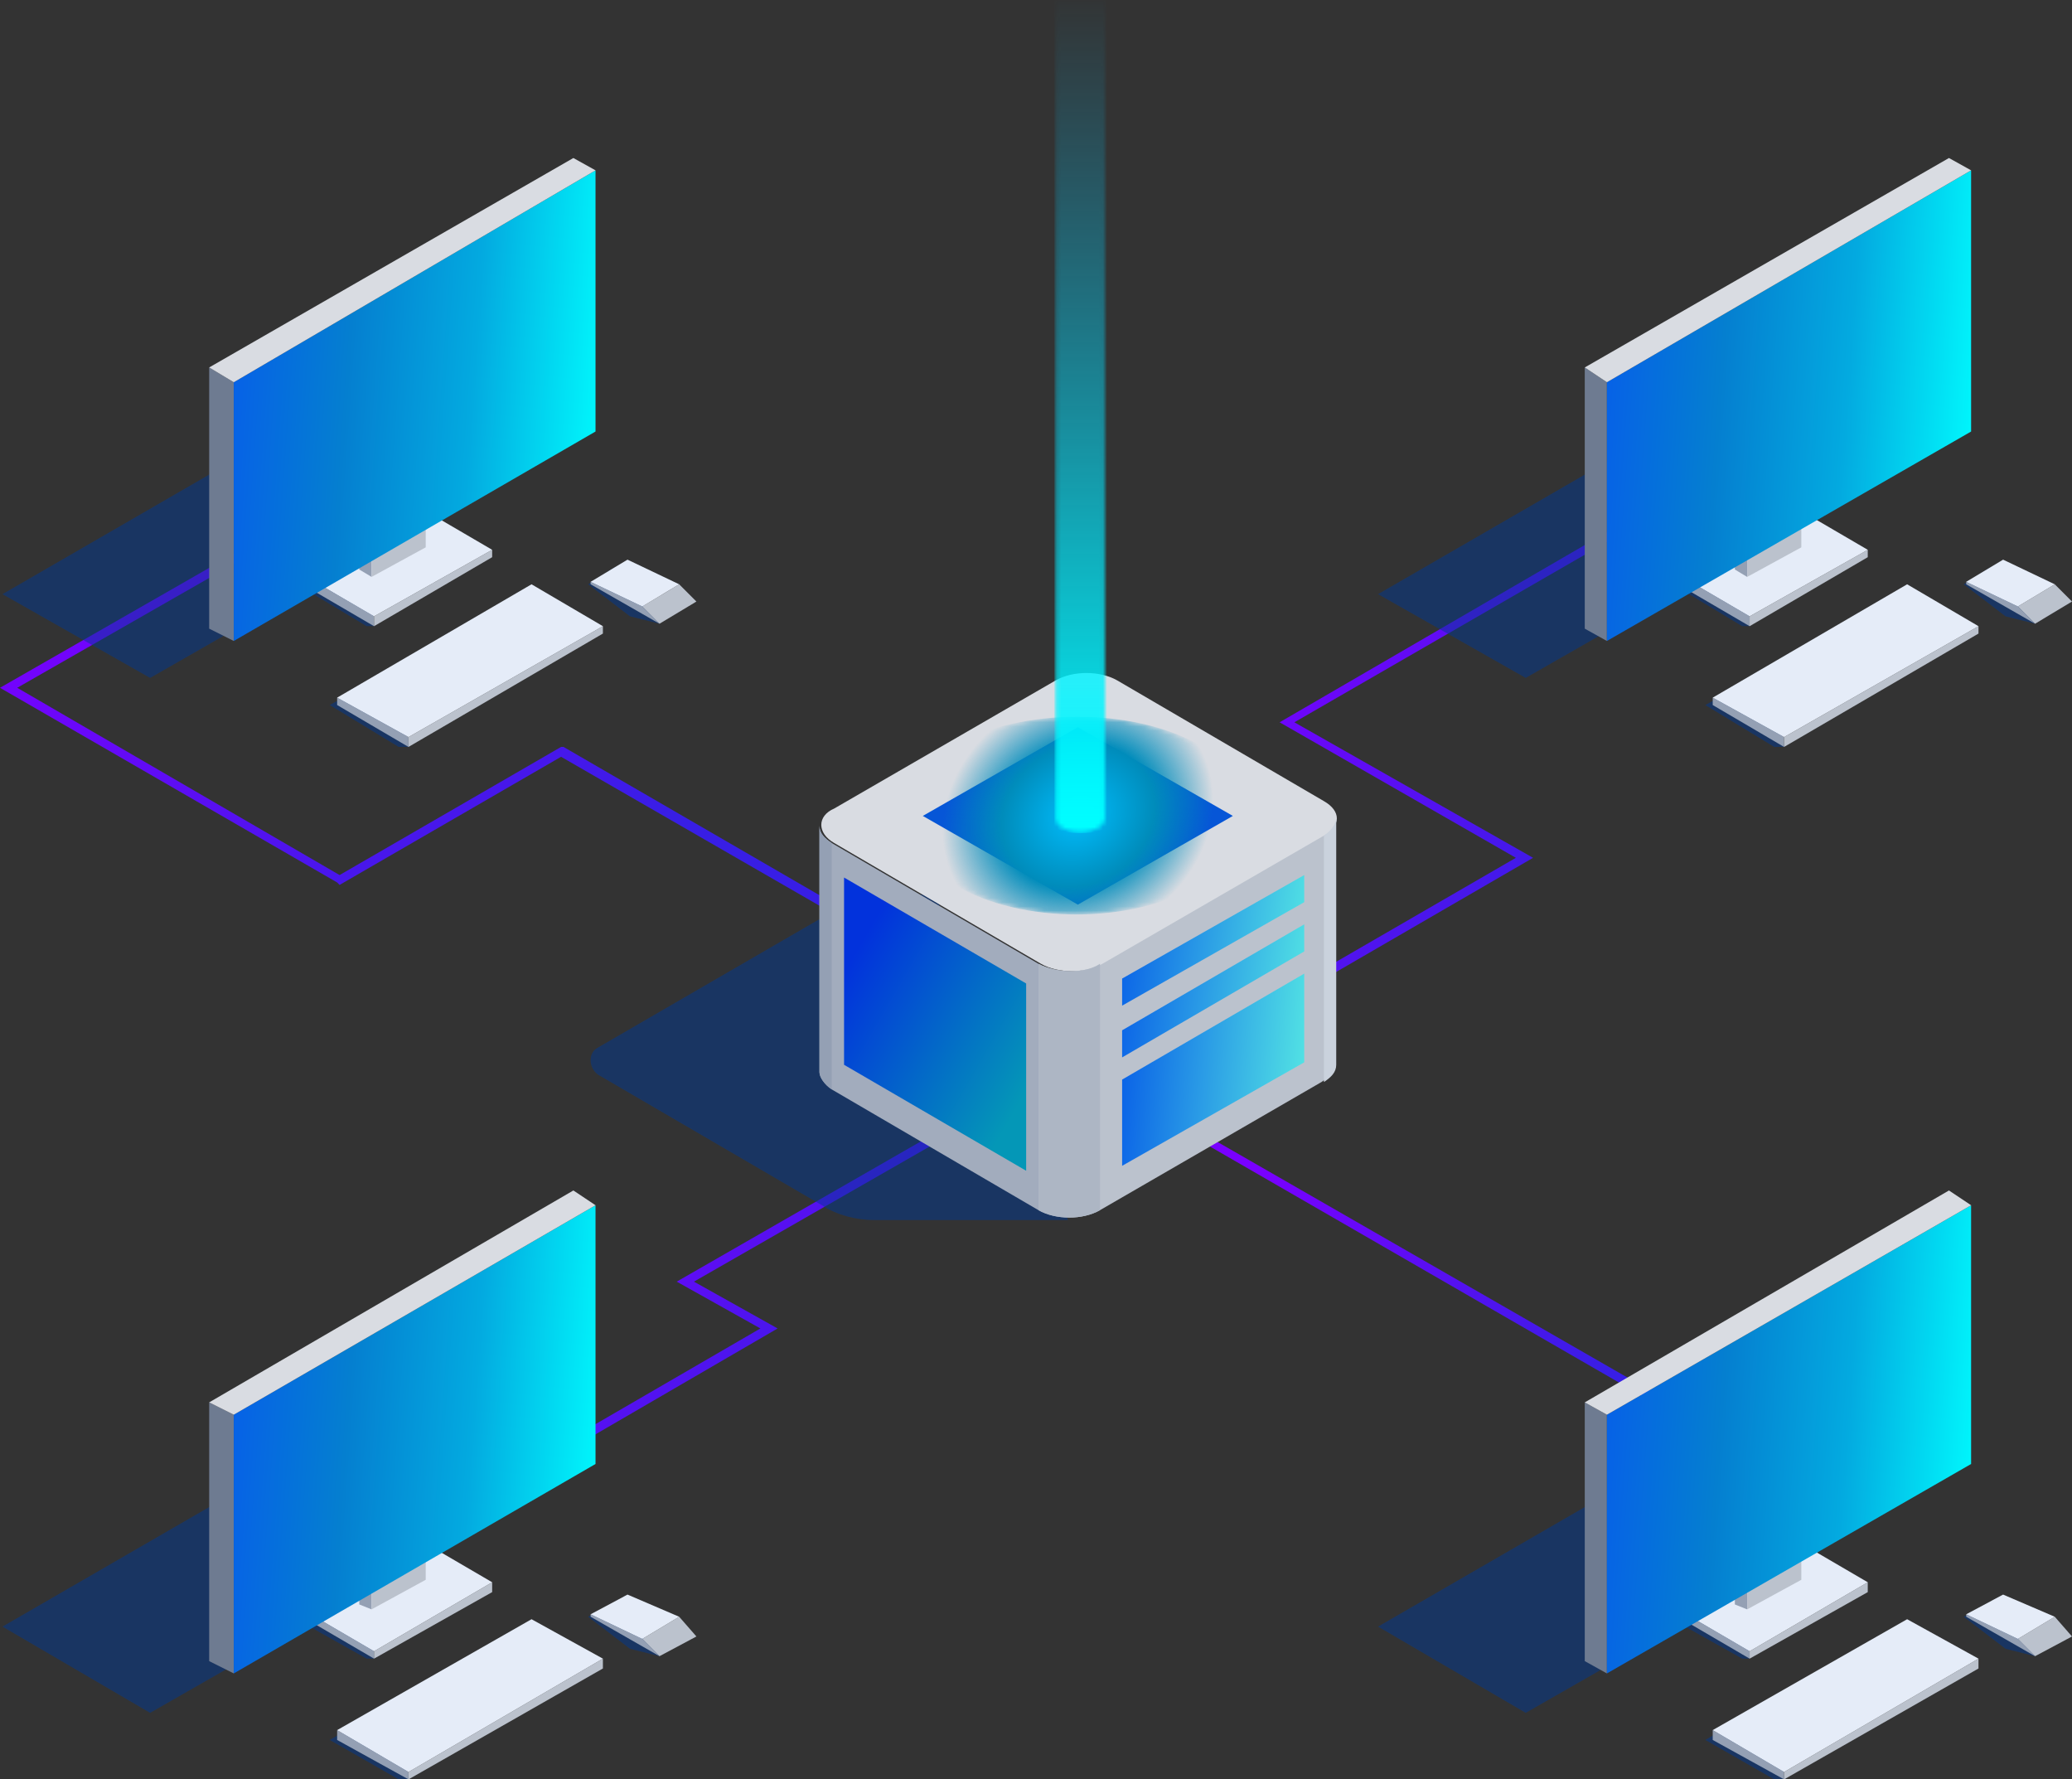 <svg width="495" height="425" viewBox="0 0 495 425" fill="none" xmlns="http://www.w3.org/2000/svg">
<rect x="0" y="0" width="495" height="425" fill="#333333" stroke="none"/>
<path d="M421.515 350.256L282.773 270.214L283.361 268.448L422.69 348.49L421.515 350.256Z" fill="url(#paint0_linear_1265_897)"/>
<path d="M131.099 349.078L129.923 347.313L181.657 317.297L161.669 306.115L237.506 262.562L238.682 264.328L165.784 306.115L185.772 317.297L131.099 349.078Z" fill="url(#paint1_linear_1265_897)"/>
<path d="M299.234 243.729L298.059 241.964L362.138 204.885L305.701 172.516L412.108 110.719L413.284 112.484L309.228 172.516L366.253 204.885L299.234 243.729Z" fill="url(#paint2_linear_1265_897)"/>
<path d="M215.754 227.839L134.038 180.756L81.128 211.36L80.54 210.771L0 164.276L89.359 113.073L90.534 114.839L4.115 164.276L81.128 209.006L134.038 178.401H134.626L216.93 226.073L215.754 227.839Z" fill="url(#paint3_linear_1265_897)"/>
<path opacity="0.5" d="M84.068 93.65L0.588 141.911L35.861 161.921L72.898 140.734L87.595 149.562H89.359L84.068 93.65Z" fill="#003893"/>
<path opacity="0.5" d="M94.649 159.567L78.776 168.396L95.237 178.401H97.589L94.649 159.567Z" fill="#003893"/>
<path opacity="0.5" d="M146.972 135.438L140.505 139.557L150.499 147.208L157.554 148.974L146.972 135.438Z" fill="#003893"/>
<path d="M89.358 149.562L75.249 141.323V138.969L89.358 147.208V149.562Z" fill="#94A0B4"/>
<path d="M117.577 133.083L89.358 149.562V147.208L117.577 131.317V133.083Z" fill="#BBC2CD"/>
<path d="M89.358 147.208L75.249 138.969L103.468 123.078L117.577 131.318L89.358 147.208Z" fill="#E5ECF8"/>
<path d="M97.589 178.401L80.54 168.396V166.63L97.589 176.047V178.401Z" fill="#94A0B4"/>
<path d="M144.032 151.327L97.589 178.4V176.046L144.032 149.562V151.327Z" fill="#BBC2CD"/>
<path d="M97.589 176.046L80.54 166.63L126.983 139.557L144.032 149.562L97.589 176.046Z" fill="#E5ECF8"/>
<path d="M157.554 148.974L141.093 139.557V138.969L153.438 144.854L157.554 148.974Z" fill="#94A0B4"/>
<path d="M166.372 143.677L157.554 148.974L153.438 144.855L162.257 139.558L166.372 143.677Z" fill="#BBC2CD"/>
<path d="M153.438 144.854L141.093 138.969L149.911 133.672L162.257 139.557L153.438 144.854Z" fill="#E5ECF8"/>
<path d="M88.77 137.792L85.831 136.026V97.183L88.77 98.948V137.792Z" fill="#94A0B4"/>
<path d="M101.704 130.729L88.77 137.792V98.948L101.704 91.297V130.729Z" fill="#BBC2CD"/>
<path d="M88.77 98.948L85.831 97.182L98.764 89.531L101.704 91.297L88.77 98.948Z" fill="#E5ECF8"/>
<path d="M55.85 153.094L49.971 150.151V87.766L55.85 91.297V153.094Z" fill="#6E7B91"/>
<path d="M142.269 103.067L55.85 153.093V91.296L142.269 40.682V103.067Z" fill="url(#paint4_linear_1265_897)"/>
<path d="M55.85 91.296L49.971 87.765L136.978 37.739L142.269 40.682L55.85 91.296Z" fill="#D9DCE2"/>
<path opacity="0.5" d="M412.696 93.65L329.216 141.911L364.489 161.921L401.526 140.734L416.223 149.562H417.987L412.696 93.65Z" fill="#003893"/>
<path opacity="0.5" d="M423.277 159.567L407.404 168.396L423.865 178.401H426.217L423.277 159.567Z" fill="#003893"/>
<path opacity="0.5" d="M475.6 135.438L469.133 139.557L479.127 147.208L486.181 148.974L475.6 135.438Z" fill="#003893"/>
<path d="M417.986 149.562L403.877 141.323V138.969L417.986 147.208V149.562Z" fill="#94A0B4"/>
<path d="M446.205 133.083L417.986 149.562V147.208L446.205 131.317V133.083Z" fill="#BBC2CD"/>
<path d="M417.986 147.208L403.877 138.969L432.095 123.078L446.205 131.318L417.986 147.208Z" fill="#E5ECF8"/>
<path d="M426.217 178.401L409.168 168.396V166.63L426.217 176.047V178.401Z" fill="#94A0B4"/>
<path d="M472.66 151.327L426.217 178.4V176.046L472.66 149.562V151.327Z" fill="#BBC2CD"/>
<path d="M426.217 176.046L409.168 166.63L455.611 139.557L472.66 149.562L426.217 176.046Z" fill="#E5ECF8"/>
<path d="M486.181 148.974L469.721 139.557V138.969L482.066 144.854L486.181 148.974Z" fill="#94A0B4"/>
<path d="M495 143.677L486.182 148.974L482.066 144.855L490.885 139.558L495 143.677Z" fill="#BBC2CD"/>
<path d="M482.066 144.854L469.721 138.969L478.539 133.672L490.885 139.557L482.066 144.854Z" fill="#E5ECF8"/>
<path d="M417.398 137.792L414.459 136.026V97.183L417.398 98.948V137.792Z" fill="#94A0B4"/>
<path d="M430.332 130.729L417.398 137.792V98.948L430.332 91.297V130.729Z" fill="#BBC2CD"/>
<path d="M417.398 98.948L414.459 97.182L427.392 89.531L430.332 91.297L417.398 98.948Z" fill="#E5ECF8"/>
<path d="M383.89 153.094L378.599 150.151V87.766L383.89 91.297V153.094Z" fill="#6E7B91"/>
<path d="M470.897 103.067L383.89 153.093V91.296L470.897 40.682V103.067Z" fill="url(#paint5_linear_1265_897)"/>
<path d="M383.89 91.296L378.599 87.765L465.606 37.739L470.897 40.682L383.89 91.296Z" fill="#D9DCE2"/>
<path opacity="0.5" d="M84.068 340.25L0.588 388.51L35.861 409.109L72.898 387.922L87.595 396.161H89.359L84.068 340.25Z" fill="#003893"/>
<path opacity="0.5" d="M94.649 406.167L78.776 415.584L95.237 425H97.589L94.649 406.167Z" fill="#003893"/>
<path opacity="0.5" d="M146.972 382.625L140.505 386.156L150.499 393.807L157.554 395.573L146.972 382.625Z" fill="#003893"/>
<path d="M89.358 396.162L75.249 387.923V386.157L89.358 394.397V396.162Z" fill="#94A0B4"/>
<path d="M117.577 380.271L89.358 396.162V394.396L117.577 377.917V380.271Z" fill="#BBC2CD"/>
<path d="M89.358 394.397L75.249 386.157L103.468 369.678L117.577 377.917L89.358 394.397Z" fill="#E5ECF8"/>
<path d="M97.589 425L80.54 415.584V413.229L97.589 423.235V425Z" fill="#94A0B4"/>
<path d="M144.032 398.516L97.589 425.001V423.235L144.032 396.162V398.516Z" fill="#BBC2CD"/>
<path d="M97.589 423.235L80.54 413.229L126.983 386.745L144.032 396.162L97.589 423.235Z" fill="#E5ECF8"/>
<path d="M157.554 395.573L141.093 386.156V385.567L153.438 391.453L157.554 395.573Z" fill="#94A0B4"/>
<path d="M166.372 390.865L157.554 395.573L153.438 391.453L162.257 386.156L166.372 390.865Z" fill="#BBC2CD"/>
<path d="M153.438 391.453L141.093 385.568L149.911 380.859L162.257 386.156L153.438 391.453Z" fill="#E5ECF8"/>
<path d="M88.77 384.391L85.831 383.214V343.781L88.77 345.547V384.391Z" fill="#94A0B4"/>
<path d="M101.704 377.328L88.77 384.391V345.547L101.704 338.484V377.328Z" fill="#BBC2CD"/>
<path d="M88.77 345.547L85.831 343.781L98.764 336.719L101.704 338.484L88.77 345.547Z" fill="#E5ECF8"/>
<path d="M55.85 399.693L49.971 396.75V334.953L55.85 337.896V399.693Z" fill="#6E7B91"/>
<path d="M142.269 349.667L55.85 399.693V337.896L142.269 287.87V349.667Z" fill="url(#paint6_linear_1265_897)"/>
<path d="M55.85 337.896L49.971 334.953L136.978 284.339L142.269 287.87L55.85 337.896Z" fill="#D9DCE2"/>
<path opacity="0.5" d="M412.696 340.25L329.216 388.51L364.489 409.109L401.526 387.922L416.223 396.161H417.987L412.696 340.25Z" fill="#003893"/>
<path opacity="0.5" d="M423.277 406.167L407.404 415.584L423.865 425H426.217L423.277 406.167Z" fill="#003893"/>
<path opacity="0.5" d="M475.6 382.625L469.133 386.156L479.127 393.807L486.181 395.573L475.6 382.625Z" fill="#003893"/>
<path d="M417.986 396.162L403.877 387.923V386.157L417.986 394.397V396.162Z" fill="#94A0B4"/>
<path d="M446.205 380.271L417.986 396.162V394.396L446.205 377.917V380.271Z" fill="#BBC2CD"/>
<path d="M417.986 394.397L403.877 386.157L432.095 369.678L446.205 377.917L417.986 394.397Z" fill="#E5ECF8"/>
<path d="M426.217 425L409.168 415.584V413.229L426.217 423.235V425Z" fill="#94A0B4"/>
<path d="M472.66 398.516L426.217 425.001V423.235L472.66 396.162V398.516Z" fill="#BBC2CD"/>
<path d="M426.217 423.235L409.168 413.229L455.611 386.745L472.66 396.162L426.217 423.235Z" fill="#E5ECF8"/>
<path d="M486.181 395.573L469.721 386.156V385.567L482.066 391.453L486.181 395.573Z" fill="#94A0B4"/>
<path d="M495 390.865L486.182 395.573L482.066 391.453L490.885 386.156L495 390.865Z" fill="#BBC2CD"/>
<path d="M482.066 391.453L469.721 385.568L478.539 380.859L490.885 386.156L482.066 391.453Z" fill="#E5ECF8"/>
<path d="M417.398 384.391L414.459 383.214V343.781L417.398 345.547V384.391Z" fill="#94A0B4"/>
<path d="M430.332 377.328L417.398 384.391V345.547L430.332 338.484V377.328Z" fill="#BBC2CD"/>
<path d="M417.398 345.547L414.459 343.781L427.392 336.719L430.332 338.484L417.398 345.547Z" fill="#E5ECF8"/>
<path d="M383.89 399.693L378.599 396.75V334.953L383.89 337.896V399.693Z" fill="#6E7B91"/>
<path d="M470.897 349.667L383.89 399.693V337.896L470.897 287.87V349.667Z" fill="url(#paint7_linear_1265_897)"/>
<path d="M383.89 337.896L378.599 334.953L465.606 284.339L470.897 287.87L383.89 337.896Z" fill="#D9DCE2"/>
<path opacity="0.5" d="M198.706 217.834L142.856 250.203C140.505 251.381 140.505 254.912 142.856 256.677L196.354 287.87C199.881 290.224 204.584 291.401 208.7 291.401H255.143L223.397 213.714H213.403C208.112 213.714 203.409 214.891 198.706 217.834Z" fill="#003893"/>
<path d="M195.767 197.234C195.767 199 196.942 200.177 198.706 201.354L248.088 230.193C252.204 232.547 258.67 232.547 262.786 230.193L315.695 199.589C317.459 198.411 318.635 196.646 318.635 195.469V254.323C318.635 256.089 317.459 257.266 315.695 258.443L262.786 289.047C258.67 291.401 252.204 291.401 248.088 289.047L198.706 260.208C196.942 259.031 195.767 257.266 195.767 256.089V197.234Z" fill="url(#paint8_linear_1265_897)"/>
<path d="M199.293 193.115L252.203 162.511C256.318 160.157 262.785 160.157 266.9 162.511L316.283 191.349C320.398 193.703 320.398 197.235 316.283 199.589L263.373 230.193C259.258 232.547 252.791 232.547 248.676 230.193L199.293 201.354C195.178 199 195.178 194.881 199.293 193.115Z" fill="#D9DCE2"/>
<path d="M319.223 195.469V254.323C319.223 256.089 318.047 257.266 316.283 258.443V199.589C318.047 198.411 319.223 196.646 319.223 195.469Z" fill="#CAD2DD"/>
<path d="M195.767 197.234C195.767 199 196.942 200.177 198.706 201.354V260.208C196.942 259.031 195.767 257.266 195.767 256.089V197.234Z" fill="#94A0B4"/>
<path d="M262.786 230.193V289.048C258.671 291.402 252.204 291.402 248.089 289.048V230.193C252.792 232.548 259.259 232.548 262.786 230.193Z" fill="#ADB6C4"/>
<path d="M311.58 215.479L268.076 240.198V233.724L311.58 209.005V215.479Z" fill="url(#paint9_linear_1265_897)"/>
<path d="M311.58 227.249L268.076 252.557V246.083L311.58 220.775V227.249Z" fill="url(#paint10_linear_1265_897)"/>
<path d="M311.58 253.734L268.076 278.453V257.854L311.58 232.547V253.734Z" fill="url(#paint11_linear_1265_897)"/>
<path d="M201.646 209.594C201.646 233.724 201.646 227.25 201.646 254.323L245.149 279.63C245.149 263.151 245.149 251.38 245.149 234.901L201.646 209.594Z" fill="url(#paint12_linear_1265_897)"/>
<path d="M294.531 194.88L257.494 216.067L220.457 194.88L257.494 173.692L294.531 194.88Z" fill="#0656D7"/>
<mask id="mask0_1265_897" style="mask-type:alpha" maskUnits="userSpaceOnUse" x="216" y="171" width="83" height="48">
<path d="M286.301 177.812C302.174 187.229 302.174 201.943 286.301 211.359C270.428 220.776 243.973 220.776 228.1 211.359C212.227 201.943 212.227 187.229 228.1 177.812C244.561 168.984 270.428 168.984 286.301 177.812Z" fill="url(#paint13_radial_1265_897)"/>
</mask>
<g mask="url(#mask0_1265_897)">
<g style="mix-blend-mode:overlay">
<path d="M286.301 177.812C302.174 187.229 302.174 201.943 286.301 211.359C270.428 220.776 243.973 220.776 228.1 211.359C212.227 201.943 212.227 187.229 228.1 177.812C244.561 168.984 270.428 168.984 286.301 177.812Z" fill="url(#paint14_radial_1265_897)"/>
</g>
</g>
<mask id="mask1_1265_897" style="mask-type:alpha" maskUnits="userSpaceOnUse" x="252" y="0" width="12" height="199">
<path d="M252.203 0V195.469C252.203 196.057 252.791 197.234 253.967 197.823C256.318 199 259.846 199 262.197 197.823C263.373 197.234 263.961 196.057 263.961 195.469V0H252.203Z" fill="url(#paint15_linear_1265_897)"/>
</mask>
<g mask="url(#mask1_1265_897)">
<g style="mix-blend-mode:overlay">
<path d="M251.887 -6.911V197.032C251.887 197.39 252.513 198.105 253.766 198.463C256.273 199.179 260.032 199.179 262.539 198.463C263.792 198.105 264.418 197.39 264.418 197.032V-6.911H251.887Z" fill="url(#paint16_linear_1265_897)"/>
</g>
</g>
<defs>
<linearGradient id="paint0_linear_1265_897" x1="279.431" y1="295.948" x2="333.227" y2="367.267" gradientUnits="userSpaceOnUse">
<stop stop-color="#7900FF"/>
<stop offset="1" stop-color="#381EE5"/>
</linearGradient>
<linearGradient id="paint1_linear_1265_897" x1="127.325" y1="291.645" x2="186.474" y2="349.281" gradientUnits="userSpaceOnUse">
<stop stop-color="#7900FF"/>
<stop offset="1" stop-color="#381EE5"/>
</linearGradient>
<linearGradient id="paint2_linear_1265_897" x1="295.306" y1="155.43" x2="379.507" y2="211.97" gradientUnits="userSpaceOnUse">
<stop stop-color="#7900FF"/>
<stop offset="1" stop-color="#381EE5"/>
</linearGradient>
<linearGradient id="paint3_linear_1265_897" x1="-5.183" y1="151.652" x2="67.91" y2="258.743" gradientUnits="userSpaceOnUse">
<stop stop-color="#7900FF"/>
<stop offset="1" stop-color="#381EE5"/>
</linearGradient>
<linearGradient id="paint4_linear_1265_897" x1="54.004" y1="40.682" x2="149.817" y2="47.595" gradientUnits="userSpaceOnUse">
<stop stop-color="#065CEB"/>
<stop offset="0.339" stop-color="#057FD0"/>
<stop offset="0.651" stop-color="#03AAE0"/>
<stop offset="1" stop-color="#00FEFF"/>
</linearGradient>
<linearGradient id="paint5_linear_1265_897" x1="382.032" y1="40.682" x2="478.489" y2="47.689" gradientUnits="userSpaceOnUse">
<stop stop-color="#065CEB"/>
<stop offset="0.339" stop-color="#057FD0"/>
<stop offset="0.651" stop-color="#03AAE0"/>
<stop offset="1" stop-color="#00FEFF"/>
</linearGradient>
<linearGradient id="paint6_linear_1265_897" x1="54.004" y1="287.87" x2="149.812" y2="294.82" gradientUnits="userSpaceOnUse">
<stop stop-color="#065CEB"/>
<stop offset="0.339" stop-color="#057FD0"/>
<stop offset="0.651" stop-color="#03AAE0"/>
<stop offset="1" stop-color="#00FEFF"/>
</linearGradient>
<linearGradient id="paint7_linear_1265_897" x1="382.032" y1="287.87" x2="478.484" y2="294.914" gradientUnits="userSpaceOnUse">
<stop stop-color="#065CEB"/>
<stop offset="0.339" stop-color="#057FD0"/>
<stop offset="0.651" stop-color="#03AAE0"/>
<stop offset="1" stop-color="#00FEFF"/>
</linearGradient>
<linearGradient id="paint8_linear_1265_897" x1="247.873" y1="242.986" x2="263.434" y2="242.986" gradientUnits="userSpaceOnUse">
<stop offset="0.399" stop-color="#A2ACBD"/>
<stop offset="0.576" stop-color="#BBC2CD"/>
</linearGradient>
<linearGradient id="paint9_linear_1265_897" x1="267.147" y1="209.005" x2="314.814" y2="215.245" gradientUnits="userSpaceOnUse">
<stop stop-color="#065BE7"/>
<stop offset="0.978" stop-color="#53E4E4"/>
</linearGradient>
<linearGradient id="paint10_linear_1265_897" x1="267.147" y1="220.775" x2="314.843" y2="226.903" gradientUnits="userSpaceOnUse">
<stop stop-color="#065BE7"/>
<stop offset="0.978" stop-color="#53E4E4"/>
</linearGradient>
<linearGradient id="paint11_linear_1265_897" x1="267.147" y1="232.547" x2="315.25" y2="236.825" gradientUnits="userSpaceOnUse">
<stop stop-color="#065BE7"/>
<stop offset="0.978" stop-color="#53E4E4"/>
</linearGradient>
<linearGradient id="paint12_linear_1265_897" x1="200" y1="235" x2="245" y2="261" gradientUnits="userSpaceOnUse">
<stop stop-color="#0232DC"/>
<stop offset="1" stop-color="#0497B7"/>
</linearGradient>
<radialGradient id="paint13_radial_1265_897" cx="0" cy="0" r="1" gradientUnits="userSpaceOnUse" gradientTransform="translate(257.514 194.797) rotate(-30.03) scale(33.574 29.093)">
<stop stop-color="white"/>
<stop offset="0.006" stop-color="#FCFCFC"/>
<stop offset="0.172" stop-color="#BBBBBB"/>
<stop offset="0.336" stop-color="#828282"/>
<stop offset="0.492" stop-color="#535353"/>
<stop offset="0.64" stop-color="#2F2F2F"/>
<stop offset="0.778" stop-color="#151515"/>
<stop offset="0.902" stop-color="#050505"/>
<stop offset="1"/>
</radialGradient>
<radialGradient id="paint14_radial_1265_897" cx="0" cy="0" r="1" gradientUnits="userSpaceOnUse" gradientTransform="translate(257.514 194.797) rotate(-30.03) scale(33.574 29.093)">
<stop stop-color="#00BFFF"/>
<stop offset="0.006" stop-color="#00BDFC"/>
<stop offset="0.562" stop-color="#008CBB"/>
<stop offset="0.995" stop-color="#008CBB" stop-opacity="0"/>
</radialGradient>
<linearGradient id="paint15_linear_1265_897" x1="258.067" y1="194.903" x2="258.067" y2="-132.687" gradientUnits="userSpaceOnUse">
<stop stop-color="white"/>
<stop offset="0.263" stop-color="#B5B5B5"/>
<stop offset="0.626" stop-color="#555555"/>
<stop offset="0.88" stop-color="#181818"/>
<stop offset="1"/>
</linearGradient>
<linearGradient id="paint16_linear_1265_897" x1="258.137" y1="196.688" x2="258.137" y2="-2.466" gradientUnits="userSpaceOnUse">
<stop stop-color="#00FEFF"/>
<stop offset="1" stop-color="#00BFFF" stop-opacity="0"/>
</linearGradient>
</defs>
</svg>
